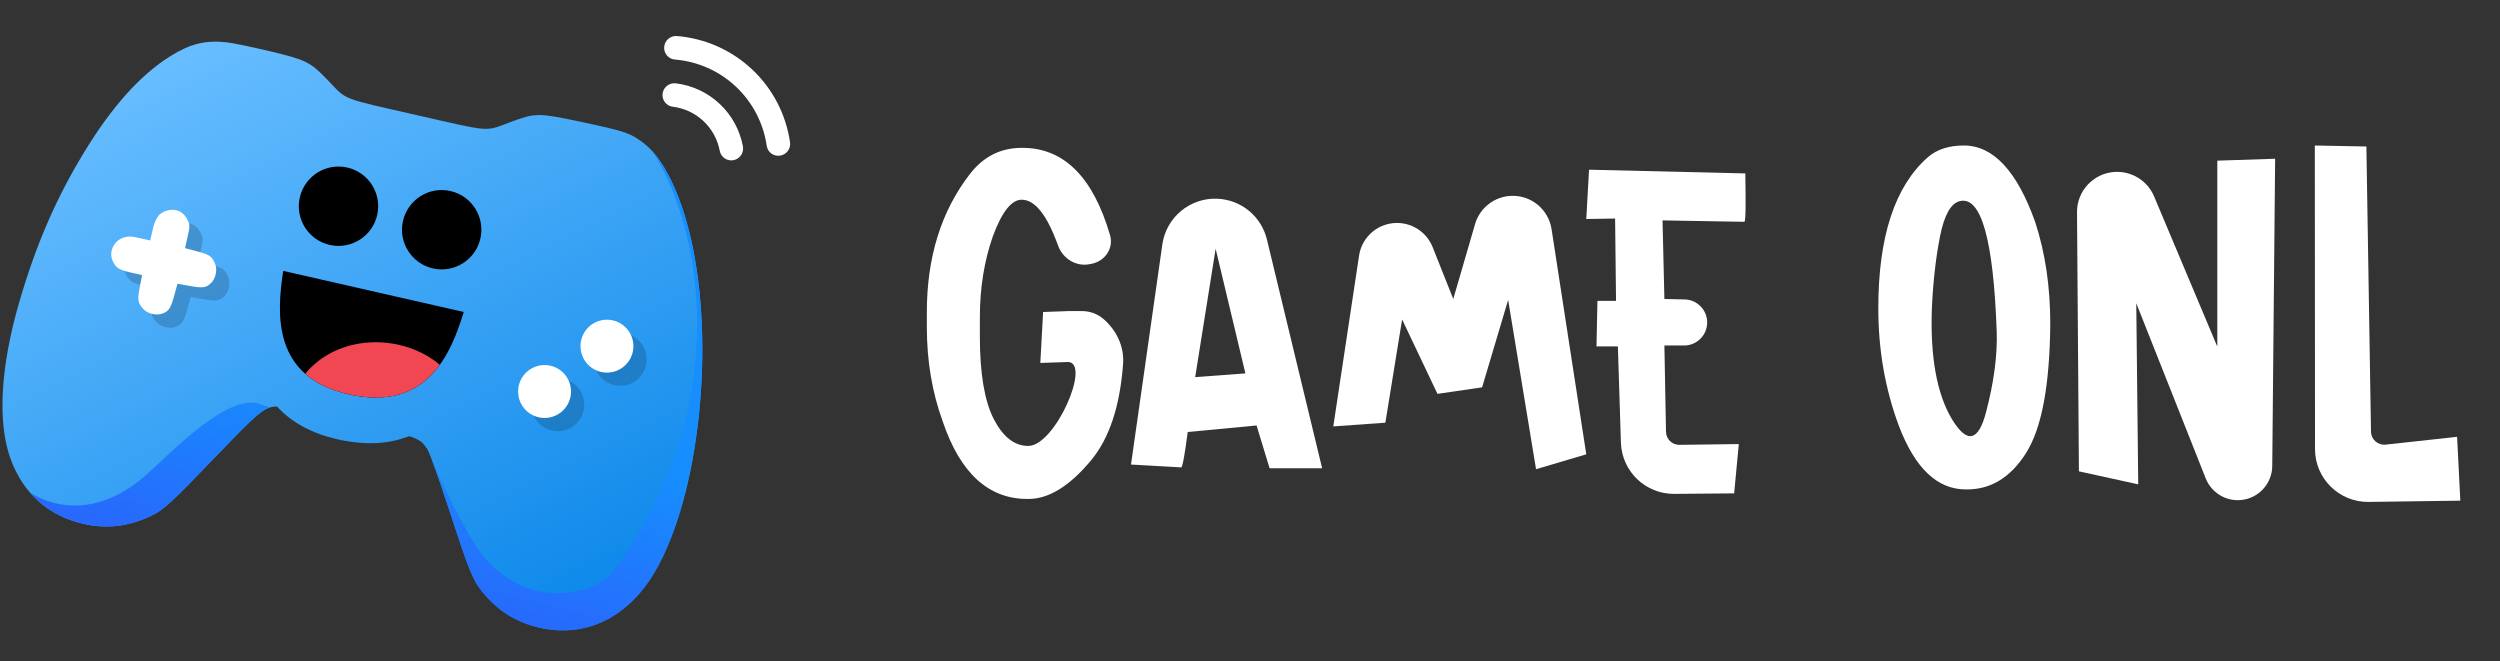 <svg width="189" height="50" viewBox="0 0 189 50" fill="none" xmlns="http://www.w3.org/2000/svg">
<rect x="0" y="0" width="189" height="50" fill="#333333" stroke="none"/>
<path d="M38.064 22.405L19.209 18.112C18.314 23.573 17.576 31.402 25.514 33.21C33.722 35.078 36.507 27.715 38.064 22.405Z" fill="url(#paint0_linear_3173_39682)"/>
<path d="M17.184 3.205C15.551 3.019 14.404 3.295 12.89 4.239C10.61 5.66 8.458 8.059 6.348 11.53C4.22 15.032 2.715 18.512 1.455 22.844C0.023 27.767 -0.205 31.974 0.812 34.73C1.76 37.302 3.669 38.997 6.295 39.599C8.042 40 9.7 39.812 11.366 39.023C12.377 38.544 12.839 38.123 16.346 34.473C19.649 31.038 19.973 30.774 20.936 30.728C21.198 30.716 23.196 31.127 26.21 31.813C31.642 33.049 31.73 33.08 32.311 33.971C32.487 34.242 33.203 36.229 33.963 38.562C35.454 43.135 35.747 43.86 36.461 44.742C37.617 46.168 39.029 47.053 40.787 47.454C44.276 48.248 47.486 46.69 49.513 43.219C52.876 37.462 54.094 26.061 52.212 17.957C51.444 14.652 50.15 12.004 48.764 10.905C47.719 10.075 47.328 9.937 44.081 9.245C40.678 8.52 40.49 8.52 38.589 9.23C36.633 9.962 37.233 10.007 31.466 8.694C25.698 7.381 26.259 7.6 24.812 6.094C23.447 4.672 23.173 4.535 20.357 3.864C19.042 3.551 17.614 3.254 17.184 3.205Z" fill="url(#paint1_linear_3173_39682)"/>
<path fill-rule="evenodd" clip-rule="evenodd" d="M49.303 11.415C52.662 16.485 55.941 29.849 46.5 43C45.5 44.834 39.1 46.9 35.5 40.5C33.955 37.754 33.184 35.983 32.727 34.936C32.692 34.855 32.658 34.778 32.626 34.705C32.946 35.54 33.444 36.971 33.963 38.563C35.453 43.135 35.747 43.86 36.461 44.742C37.616 46.168 39.029 47.054 40.786 47.454C44.276 48.248 47.485 46.691 49.513 43.22C52.876 37.462 54.093 26.061 52.211 17.957C51.544 15.085 50.48 12.71 49.303 11.415ZM20.411 30.804L19.5 30.5C17.5 30 14.5 32.637 11.5 35.5C7.755 39.075 4.32 38.52 2.269 37.24C3.29 38.419 4.652 39.223 6.294 39.599C8.042 40 9.7 39.812 11.366 39.023C12.377 38.544 12.838 38.123 16.346 34.474C18.995 31.718 19.728 31.003 20.411 30.804Z" fill="url(#paint2_linear_3173_39682)"/>
<path d="M35.06 23.587L21.41 20.479C20.913 23.768 20.592 28.497 26.339 29.806C32.282 31.159 34.084 26.767 35.06 23.587Z" fill="black"/>
<path fill-rule="evenodd" clip-rule="evenodd" d="M13.653 16.911C13.025 17.082 12.748 17.454 12.529 18.415L12.355 19.18L11.588 19.006C10.944 18.859 10.756 18.848 10.417 18.939C9.605 19.156 9.174 20.067 9.544 20.783C9.796 21.27 10.021 21.405 10.924 21.611L11.74 21.797L11.567 22.7C11.375 23.698 11.412 23.907 11.86 24.387C12.158 24.707 12.801 24.865 13.226 24.723C13.753 24.547 13.897 24.337 14.171 23.345L14.418 22.45L15.335 22.615C16.349 22.799 16.602 22.76 16.989 22.363C17.302 22.042 17.437 21.396 17.277 20.989C17.037 20.378 16.863 20.255 15.879 19.996L14.987 19.76L15.178 18.922C15.345 18.186 15.354 18.044 15.246 17.77C14.962 17.049 14.352 16.72 13.653 16.911Z" fill="black" fill-opacity="0.17"/>
<circle cx="42.169" cy="30.598" r="2" transform="rotate(-95.06 42.169 30.598)" fill="black" fill-opacity="0.17"/>
<circle cx="46.885" cy="27.169" r="2" transform="rotate(-95.06 46.885 27.169)" fill="black" fill-opacity="0.17"/>
<path fill-rule="evenodd" clip-rule="evenodd" d="M12.653 15.911C12.025 16.082 11.748 16.454 11.529 17.415L11.355 18.18L10.588 18.006C9.944 17.859 9.756 17.848 9.417 17.939C8.605 18.156 8.174 19.067 8.544 19.783C8.796 20.27 9.021 20.405 9.924 20.611L10.74 20.797L10.567 21.7C10.375 22.698 10.412 22.907 10.86 23.387C11.158 23.707 11.801 23.865 12.226 23.723C12.753 23.547 12.897 23.337 13.171 22.345L13.418 21.45L14.335 21.615C15.349 21.799 15.602 21.76 15.989 21.363C16.302 21.042 16.437 20.396 16.277 19.989C16.037 19.378 15.863 19.255 14.879 18.996L13.987 18.76L14.178 17.922C14.345 17.186 14.354 17.044 14.246 16.77C13.962 16.049 13.352 15.72 12.653 15.911Z" fill="white"/>
<circle cx="41.169" cy="29.598" r="2" transform="rotate(-95.06 41.169 29.598)" fill="white"/>
<circle cx="45.885" cy="26.169" r="2" transform="rotate(-95.06 45.885 26.169)" fill="white"/>
<circle cx="25.591" cy="15.591" r="3" transform="rotate(12.826 25.591 15.591)" fill="black"/>
<circle cx="33.392" cy="17.367" r="3" transform="rotate(12.826 33.392 17.367)" fill="black"/>
<path fill-rule="evenodd" clip-rule="evenodd" d="M33.252 27.579C30.555 25.307 25.933 25.166 23.294 28C23.207 28.093 23.139 28.183 23.087 28.27C23.856 28.944 24.91 29.481 26.34 29.806C29.879 30.612 31.95 29.379 33.252 27.579Z" fill="#F14752"/>
<path fill-rule="evenodd" clip-rule="evenodd" d="M56.856 5.244C58.411 6.704 59.423 8.65 59.729 10.767C59.758 10.998 59.696 11.233 59.554 11.42C59.413 11.607 59.204 11.731 58.973 11.766C58.742 11.802 58.507 11.744 58.318 11.608C58.13 11.471 58.004 11.265 57.967 11.035C57.718 9.315 56.895 7.733 55.632 6.547C54.369 5.361 52.739 4.64 51.006 4.5C50.774 4.477 50.561 4.364 50.412 4.185C50.264 4.005 50.192 3.774 50.213 3.542C50.233 3.309 50.344 3.092 50.522 2.939C50.7 2.787 50.93 2.709 51.163 2.724C53.295 2.896 55.301 3.784 56.856 5.244ZM54.407 7.851C55.319 8.707 55.934 9.832 56.165 11.065C56.186 11.18 56.184 11.298 56.16 11.413C56.136 11.527 56.089 11.636 56.023 11.733C55.957 11.83 55.872 11.914 55.774 11.978C55.676 12.042 55.566 12.087 55.451 12.109C55.336 12.132 55.218 12.131 55.104 12.107C54.989 12.084 54.881 12.038 54.784 11.973C54.688 11.907 54.605 11.823 54.542 11.725C54.478 11.628 54.434 11.518 54.413 11.403C54.252 10.541 53.821 9.754 53.184 9.155C52.546 8.556 51.733 8.176 50.862 8.07C50.628 8.041 50.415 7.921 50.271 7.735C50.126 7.549 50.062 7.312 50.092 7.078C50.122 6.843 50.244 6.629 50.431 6.483C50.618 6.338 50.855 6.272 51.089 6.3C52.334 6.452 53.496 6.995 54.407 7.851Z" fill="white"/>
<path d="M178.899 11.075L179.247 32.636C179.256 33.225 179.77 33.678 180.355 33.614L185.756 33.023L186 37.85L179.069 37.945C176.84 37.975 175.016 36.177 175.015 33.948L175 11L178.899 11.075Z" fill="white"/>
<path d="M162.85 14.85L167.628 26.202V12.146L172 12L171.782 35.231C171.77 36.559 170.762 37.665 169.441 37.8C168.281 37.918 167.183 37.252 166.753 36.168L161.502 22.924L161.65 36.616L157.166 35.633L157.022 16.049C157.01 14.433 158.266 13.092 159.879 12.998C161.161 12.924 162.352 13.665 162.85 14.85Z" fill="white"/>
<path d="M148.464 11C150.69 11 152.49 12.931 153.863 16.794C154.621 19.111 155 21.67 155 24.47C154.964 29.117 154.355 32.376 153.171 34.247C151.987 36.118 150.465 37.035 148.607 36.999C146.464 36.999 144.782 35.406 143.563 32.219C142.521 29.431 142 26.462 142 23.311C142 17.88 143.255 14.066 145.765 11.869C146.44 11.29 147.34 11 148.464 11ZM146.049 23.311C145.919 26.981 146.422 29.769 147.559 31.676C148.707 33.571 149.571 33.39 150.152 31.133C150.744 28.876 151.01 26.848 150.951 25.05C150.702 18.121 149.779 14.838 148.18 15.2C147.494 15.357 146.99 16.238 146.671 17.844C146.351 19.449 146.144 21.272 146.049 23.311Z" fill="white"/>
<path d="M120.133 12.83C127.961 13.018 131.898 13.111 131.945 13.111C131.992 15.549 131.969 16.768 131.875 16.768L125.688 16.662L125.828 22.604L127.359 22.637C128.306 22.657 129.062 23.431 129.062 24.378C129.062 25.34 128.283 26.119 127.321 26.119H125.828L125.95 32.649C125.96 33.199 126.413 33.637 126.963 33.63L131.453 33.572L131.102 37.299L126.573 37.337C124.4 37.355 122.61 35.635 122.541 33.462L122.312 26.189H120.695L120.766 22.744H122.172L122.102 16.521L119.922 16.557L120.133 12.83Z" fill="white"/>
<path d="M117.298 17.321L119.922 34.346L116.125 35.471L114.016 22.674L112.047 29.283L108.672 29.775L106 24.15L104.734 31.955C102.156 32.142 100.844 32.236 100.797 32.236L102.746 19.322C102.927 18.124 103.833 17.165 105.018 16.917C106.399 16.627 107.787 17.373 108.308 18.683L109.867 22.603L111.514 16.944C111.873 15.707 112.989 14.843 114.277 14.806C115.774 14.761 117.07 15.84 117.298 17.321Z" fill="white"/>
<path fill-rule="evenodd" clip-rule="evenodd" d="M95.779 18.103L99.953 35.4H95.981L94.996 32.166L89.793 32.658C89.559 34.44 89.394 35.33 89.301 35.33H89.231L85.504 35.119L87.873 18.481C88.164 16.431 89.963 14.936 92.031 15.023C93.828 15.098 95.357 16.355 95.779 18.103ZM94.152 28.229L90.356 28.51L91.902 18.807L94.152 28.229Z" fill="white"/>
<path d="M77.242 11.178C80.406 11.155 82.633 13.358 83.922 17.787C84.208 18.765 83.535 19.741 82.537 19.94L82.376 19.972C81.344 20.177 80.343 19.547 79.987 18.558C79.157 16.251 78.242 15.098 77.242 15.098C76.469 15.098 75.742 16.018 75.062 17.858C74.406 19.733 74.078 21.777 74.078 23.992V25.451C74.078 28.217 74.424 30.285 75.115 31.656C75.818 33.028 76.691 33.713 77.734 33.713C79.768 33.713 82.498 27.438 80.758 27.367L78.648 27.438C78.789 24.918 78.859 23.635 78.859 23.588L80.758 23.518H81.808C82.401 23.518 82.974 23.73 83.423 24.116C84.409 24.964 85 26.202 84.906 27.499C84.673 30.692 83.871 33.121 82.498 34.785C80.846 36.778 79.234 37.756 77.664 37.721C74.723 37.721 72.59 35.764 71.266 31.85C70.469 29.658 70.07 27.291 70.07 24.748V23.588C70.07 19.451 71.148 15.983 73.305 13.182C74.324 11.846 75.637 11.178 77.242 11.178Z" fill="white"/>
<defs>
<linearGradient id="paint0_linear_3173_39682" x1="43.5" y1="54.5" x2="17" y2="2.5" gradientUnits="userSpaceOnUse">
<stop stop-color="#0081E7"/>
<stop offset="1" stop-color="#67BDFF"/>
</linearGradient>
<linearGradient id="paint1_linear_3173_39682" x1="43.5" y1="54.5" x2="17" y2="2.5" gradientUnits="userSpaceOnUse">
<stop stop-color="#0081E7"/>
<stop offset="1" stop-color="#67BDFF"/>
</linearGradient>
<linearGradient id="paint2_linear_3173_39682" x1="35" y1="49" x2="39" y2="33" gradientUnits="userSpaceOnUse">
<stop stop-color="#2B62FC"/>
<stop offset="1" stop-color="#168EFD"/>
</linearGradient>
</defs>
</svg>
